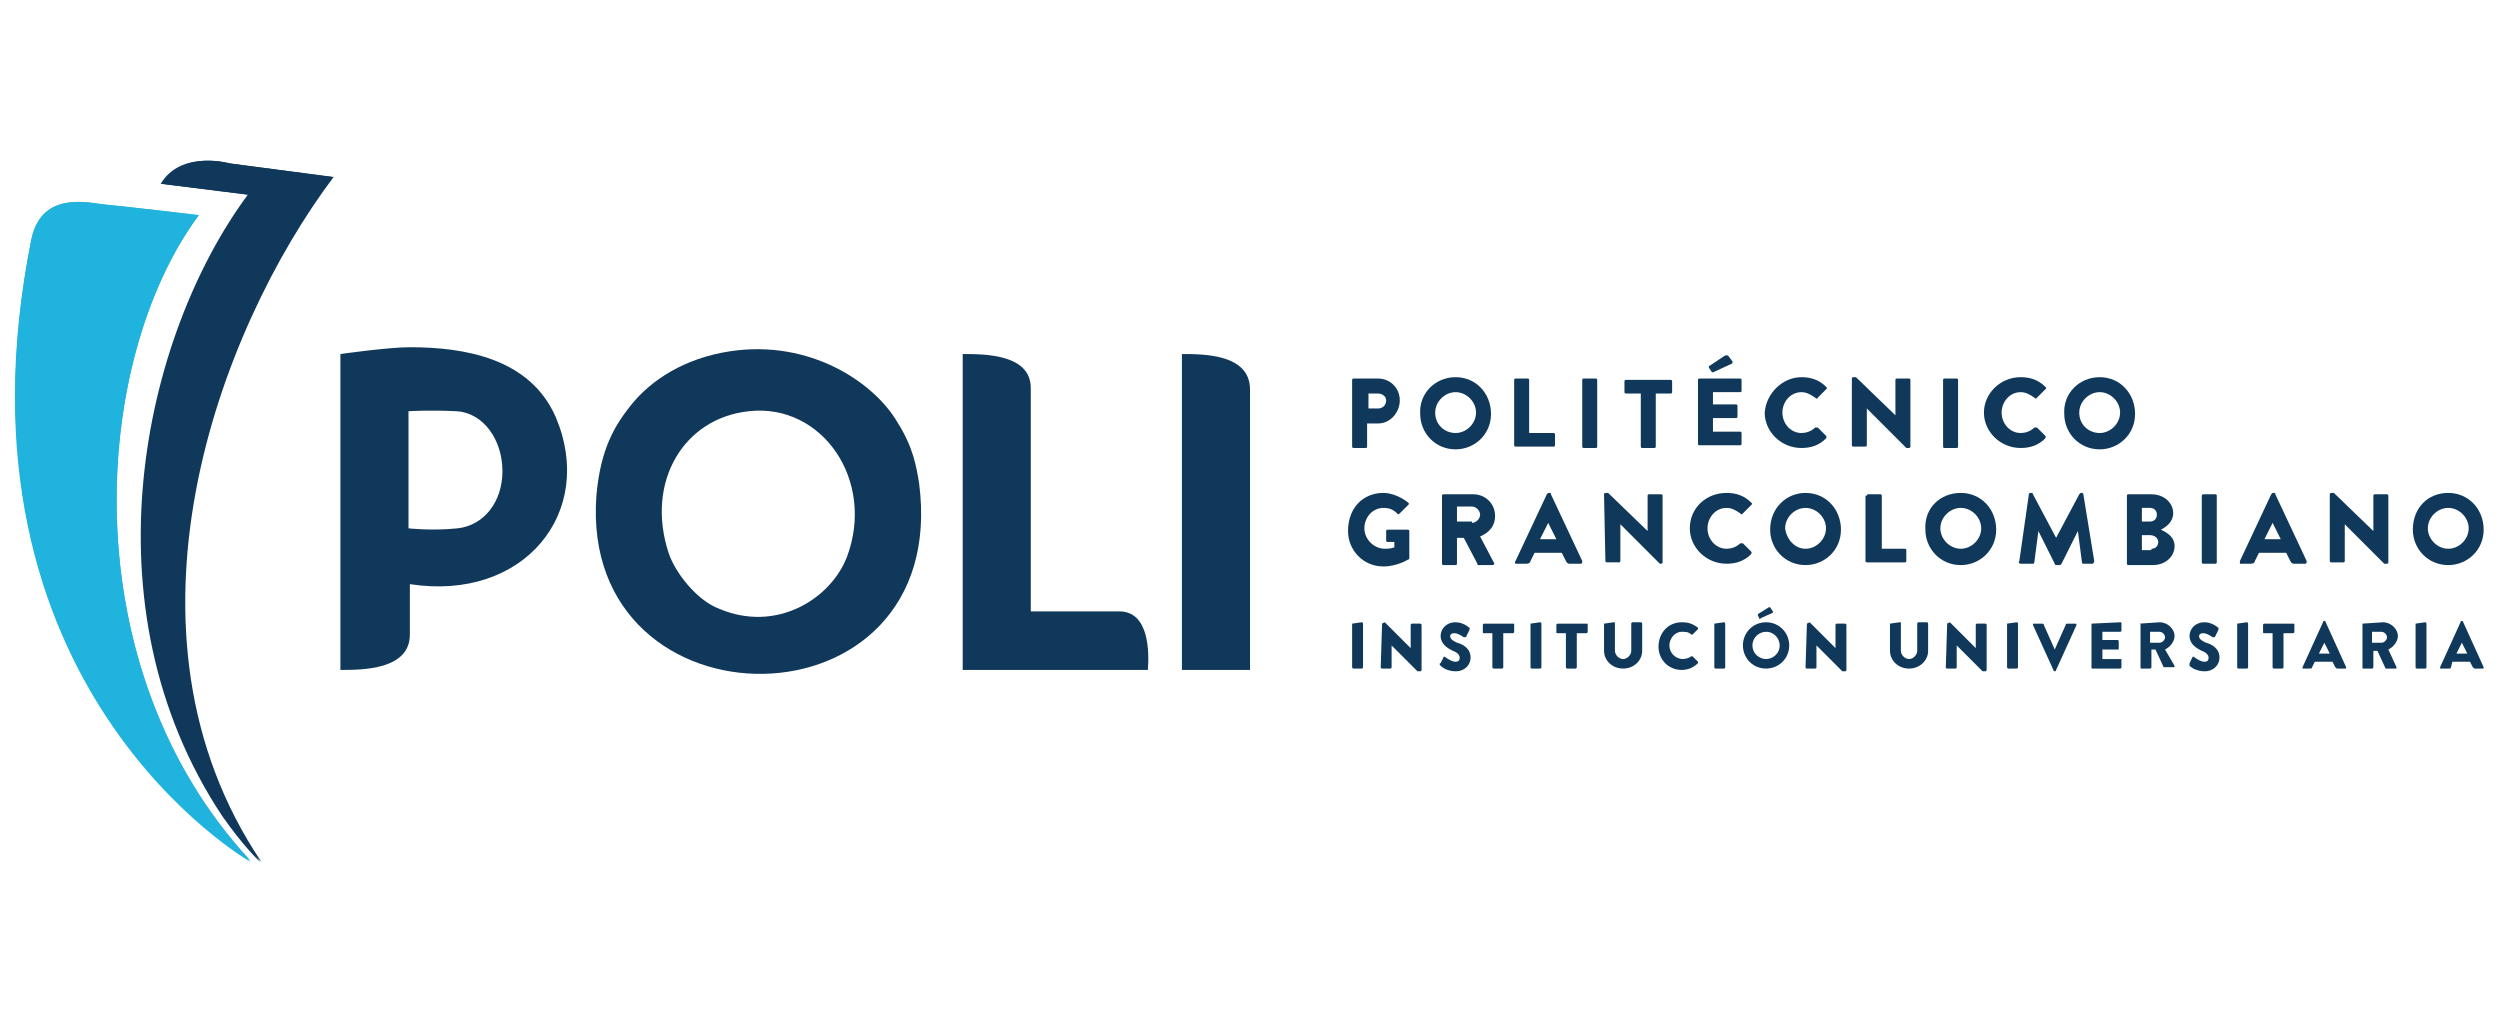 <?xml version="1.0" encoding="utf-8"?>
<!-- Generator: $$$/GeneralStr/196=Adobe Illustrator 27.6.0, SVG Export Plug-In . SVG Version: 6.00 Build 0)  -->
<svg version="1.1" id="Capa_1" xmlns="http://www.w3.org/2000/svg" xmlns:xlink="http://www.w3.org/1999/xlink" x="0px" y="0px"
	 viewBox="0 0 183.6 75" style="enable-background:new 0 0 183.6 75;" xml:space="preserve">
<style type="text/css">
	.st0{fill-rule:evenodd;clip-rule:evenodd;fill:#10385A;}
	.st1{fill:#10385A;}
	.st2{fill:#2EB0DD;}
	.st3{fill:#20B3DE;}
</style>
<g>
	<path class="st0" d="M53.6,25.8c5.9-0.9,10.6,2.3,12.3,5.2c1.2,1.9,1.4,3.3,1.6,4.5C69.9,54,42.5,54,43.8,36.4
		c0.3-3.5,1.4-5.2,2.5-6.6C47.8,27.9,50.3,26.3,53.6,25.8 M49.1,40.6c0.5,1.5,2.1,3.5,3.7,4.1c4.2,1.8,8.2-0.7,9.4-3.8
		c2.1-5.6-1.8-11.3-7.2-10.7C50.2,30.7,47.4,35.4,49.1,40.6"/>
	<path class="st0" d="M91.8,49.2h-5V26c1.6,0,5,0,5,2.6C91.8,30.4,91.8,49.2,91.8,49.2"/>
	<path class="st0" d="M82.2,44.9H82c0,0,0,0-0.1,0h-6.2l0-14.5v0v-1.9c0-2.5-3.4-2.5-5-2.5v0.6v-0.4v23h13.6
		C84.4,47.9,84.4,44.9,82.2,44.9"/>
	<path class="st0" d="M40.8,30.6c-1.9-4.3-6.7-5.1-10.7-5.1c0,0,0,0,0,0v0c-1.6,0-5.1,0.5-5.1,0.5l0,23.2c1.6,0,5.1,0,5.1-2.6v0
		c0,0,0,0,0,0v-3.7C38.5,44.2,43.8,37.6,40.8,30.6 M33.6,38.8c-1.9,0.2-3.6,0-3.6,0l0-8.6c0,0,1.5-0.1,3.5,0c2,0.1,3.4,2.1,3.4,4.4
		C36.9,36.9,35.5,38.6,33.6,38.8"/>
	<path class="st1" d="M18.3,14.3c-7.7,10.4-12.1,30.2-1.9,45.6c1.6,2.3,2.8,3.4,2.8,3.4c-11.4-16.9-3.2-39,5.3-50.3l-7.6-1
		c0,0-3.5-1-5,1.5L18.3,14.3z"/>
	<path class="st2" d="M18.4,63.2C5.2,49,6.7,26.4,14.6,15.8c0,0-5.9-0.7-7.1-0.8c-1.4-0.2-4.5-0.8-5.2,2.6
		C-4.2,50.4,18.4,63.2,18.4,63.2"/>
	<path class="st1" d="M99.3,27.9c0-0.1,0.1-0.1,0.1-0.1h1.8c0.9,0,1.6,0.7,1.6,1.6c0,0.9-0.7,1.7-1.6,1.7h-0.8v1.7
		c0,0.1-0.1,0.1-0.1,0.1h-0.9c-0.1,0-0.1-0.1-0.1-0.1V27.9z M101.2,30c0.3,0,0.6-0.2,0.6-0.6c0-0.3-0.3-0.5-0.6-0.5h-0.7V30H101.2z"
		/>
	<path class="st1" d="M106.9,27.7c1.5,0,2.6,1.2,2.6,2.7c0,1.5-1.2,2.6-2.6,2.6c-1.5,0-2.6-1.2-2.6-2.6
		C104.2,28.9,105.4,27.7,106.9,27.7 M106.9,31.8c0.8,0,1.5-0.7,1.5-1.5c0-0.8-0.7-1.5-1.5-1.5c-0.8,0-1.5,0.7-1.5,1.5
		C105.4,31.2,106.1,31.8,106.9,31.8"/>
	<path class="st1" d="M111.2,27.9c0-0.1,0.1-0.1,0.1-0.1h0.9c0.1,0,0.1,0.1,0.1,0.1v3.9h1.8c0.1,0,0.1,0.1,0.1,0.1v0.8
		c0,0.1-0.1,0.1-0.1,0.1h-2.8c-0.1,0-0.1-0.1-0.1-0.1V27.9z"/>
	<path class="st1" d="M116.2,27.9c0-0.1,0.1-0.1,0.1-0.1h0.9c0.1,0,0.1,0.1,0.1,0.1v4.9c0,0.1-0.1,0.1-0.1,0.1h-0.9
		c-0.1,0-0.1-0.1-0.1-0.1V27.9z"/>
	<path class="st1" d="M120.5,28.9h-1.1c-0.1,0-0.1-0.1-0.1-0.1v-0.8c0-0.1,0.1-0.1,0.1-0.1h3.3c0.1,0,0.1,0.1,0.1,0.1v0.8
		c0,0.1-0.1,0.1-0.1,0.1h-1.1v3.9c0,0.1-0.1,0.1-0.1,0.1h-0.9c-0.1,0-0.1-0.1-0.1-0.1V28.9z"/>
	<path class="st1" d="M124.7,27.9c0-0.1,0.1-0.1,0.1-0.1h3c0.1,0,0.1,0.1,0.1,0.1v0.8c0,0.1-0.1,0.1-0.1,0.1h-2v0.9h1.7
		c0.1,0,0.1,0.1,0.1,0.1v0.8c0,0.1-0.1,0.1-0.1,0.1h-1.7v1h2c0.1,0,0.1,0.1,0.1,0.1v0.8c0,0.1-0.1,0.1-0.1,0.1h-3
		c-0.1,0-0.1-0.1-0.1-0.1V27.9z M125.7,27.3l-0.2-0.3c0-0.1,0-0.1,0-0.1l1.2-0.8c0,0,0.2,0,0.2,0l0.3,0.4c0.1,0.1,0,0.2,0,0.2
		l-1.3,0.6C125.8,27.4,125.7,27.3,125.7,27.3"/>
	<path class="st1" d="M132.3,27.7c0.7,0,1.3,0.2,1.8,0.7c0.1,0.1,0.1,0.1,0,0.2l-0.6,0.6c0,0.1-0.1,0.1-0.2,0
		c-0.3-0.2-0.6-0.4-1-0.4c-0.8,0-1.4,0.7-1.4,1.5c0,0.8,0.6,1.5,1.4,1.5c0.3,0,0.7-0.1,1-0.4c0.1,0,0.1,0,0.2,0l0.6,0.6
		c0.1,0.1,0,0.1,0,0.2c-0.5,0.5-1.1,0.7-1.8,0.7c-1.5,0-2.7-1.2-2.7-2.6C129.7,28.9,130.9,27.7,132.3,27.7"/>
	<path class="st1" d="M136,27.8c0-0.1,0.1-0.1,0.1-0.1h0.2l2.9,2.8h0v-2.6c0-0.1,0.1-0.1,0.1-0.1h0.9c0.1,0,0.1,0.1,0.1,0.1v4.9
		c0,0.1-0.1,0.1-0.1,0.1h-0.1c0,0-0.1,0-0.1,0l-2.9-2.9h0v2.7c0,0.1-0.1,0.1-0.1,0.1h-0.9c-0.1,0-0.1-0.1-0.1-0.1L136,27.8z"/>
	<path class="st1" d="M142.7,27.9c0-0.1,0.1-0.1,0.1-0.1h0.9c0.1,0,0.1,0.1,0.1,0.1v4.9c0,0.1-0.1,0.1-0.1,0.1h-0.9
		c-0.1,0-0.1-0.1-0.1-0.1V27.9z"/>
	<path class="st1" d="M148.4,27.7c0.7,0,1.3,0.2,1.8,0.7c0.1,0.1,0.1,0.1,0,0.2l-0.6,0.6c-0.1,0.1-0.1,0.1-0.2,0
		c-0.3-0.2-0.6-0.4-1-0.4c-0.8,0-1.4,0.7-1.4,1.5c0,0.8,0.6,1.5,1.4,1.5c0.3,0,0.7-0.1,1-0.4c0.1,0,0.1,0,0.2,0l0.6,0.6
		c0.1,0.1,0,0.1,0,0.2c-0.5,0.5-1.1,0.7-1.8,0.7c-1.5,0-2.7-1.2-2.7-2.6C145.7,28.9,146.9,27.7,148.4,27.7"/>
	<path class="st1" d="M154.2,27.7c1.5,0,2.6,1.2,2.6,2.7c0,1.5-1.2,2.6-2.6,2.6c-1.5,0-2.6-1.2-2.6-2.6
		C151.5,28.9,152.7,27.7,154.2,27.7 M154.2,31.8c0.8,0,1.5-0.7,1.5-1.5c0-0.8-0.7-1.5-1.5-1.5c-0.8,0-1.5,0.7-1.5,1.5
		C152.7,31.2,153.4,31.8,154.2,31.8"/>
	<path class="st1" d="M101.6,36.2c0.6,0,1.3,0.3,1.8,0.7c0.1,0.1,0.1,0.1,0,0.2l-0.6,0.6c-0.1,0.1-0.1,0.1-0.2,0
		c-0.3-0.3-0.6-0.4-1-0.4c-0.8,0-1.4,0.7-1.4,1.5c0,0.8,0.7,1.5,1.5,1.5c0.2,0,0.4,0,0.7-0.1v-0.4h-0.5c-0.1,0-0.1-0.1-0.1-0.1v-0.7
		c0-0.1,0.1-0.1,0.1-0.1h1.5c0.1,0,0.1,0.1,0.1,0.1l0,2c0,0,0,0.1-0.1,0.1c0,0-0.8,0.5-1.8,0.5c-1.5,0-2.6-1.2-2.6-2.6
		C99,37.3,100.1,36.2,101.6,36.2"/>
	<path class="st1" d="M105.9,36.4c0-0.1,0.1-0.1,0.1-0.1h2.2c0.9,0,1.6,0.7,1.6,1.6c0,0.7-0.4,1.2-1.1,1.5l1,1.9
		c0.1,0.1,0,0.2-0.1,0.2h-1c-0.1,0-0.1,0-0.1-0.1l-1-1.9H107v1.9c0,0.1-0.1,0.1-0.1,0.1H106c-0.1,0-0.1-0.1-0.1-0.1V36.4z
		 M108.1,38.4c0.3,0,0.6-0.3,0.6-0.6c0-0.3-0.3-0.6-0.6-0.6H107v1.1H108.1z"/>
	<path class="st1" d="M111.3,41.2l2.3-4.9c0,0,0.1-0.1,0.1-0.1h0.1c0.1,0,0.1,0,0.1,0.1l2.3,4.9c0,0.1,0,0.2-0.1,0.2h-0.8
		c-0.1,0-0.2,0-0.3-0.2l-0.3-0.6h-2l-0.3,0.6c0,0.1-0.1,0.2-0.3,0.2h-0.8C111.3,41.4,111.2,41.3,111.3,41.2 M114.3,39.6l-0.6-1.2h0
		l-0.6,1.2H114.3z"/>
	<path class="st1" d="M117.8,36.3c0-0.1,0.1-0.1,0.1-0.1h0.2l2.9,2.8h0v-2.6c0-0.1,0.1-0.1,0.1-0.1h0.9c0.1,0,0.1,0.1,0.1,0.1v4.9
		c0,0.1-0.1,0.1-0.1,0.1H122c0,0-0.1,0-0.1,0l-2.9-2.9h0v2.7c0,0.1-0.1,0.1-0.1,0.1H118c-0.1,0-0.1-0.1-0.1-0.1L117.8,36.3z"/>
	<path class="st1" d="M126.8,36.2c0.7,0,1.3,0.2,1.8,0.7c0.1,0.1,0.1,0.1,0,0.2l-0.6,0.6c-0.1,0.1-0.1,0.1-0.2,0
		c-0.3-0.2-0.6-0.4-1-0.4c-0.8,0-1.4,0.7-1.4,1.5c0,0.8,0.6,1.5,1.4,1.5c0.3,0,0.7-0.1,1-0.4c0.1,0,0.1,0,0.2,0l0.6,0.6
		c0.1,0.1,0,0.1,0,0.2c-0.5,0.5-1.1,0.7-1.8,0.7c-1.5,0-2.7-1.2-2.7-2.6C124.1,37.3,125.3,36.2,126.8,36.2"/>
	<path class="st1" d="M132.6,36.2c1.5,0,2.6,1.2,2.6,2.7c0,1.5-1.2,2.6-2.6,2.6c-1.5,0-2.6-1.2-2.6-2.6
		C130,37.3,131.2,36.2,132.6,36.2 M132.6,40.3c0.8,0,1.5-0.7,1.5-1.5c0-0.8-0.7-1.5-1.5-1.5c-0.8,0-1.5,0.7-1.5,1.5
		C131.2,39.6,131.8,40.3,132.6,40.3"/>
	<path class="st1" d="M137.1,36.4c0-0.1,0.1-0.1,0.1-0.1h0.9c0.1,0,0.1,0.1,0.1,0.1v3.9h1.7c0.1,0,0.1,0.1,0.1,0.1v0.8
		c0,0.1-0.1,0.1-0.1,0.1h-2.8c-0.1,0-0.1-0.1-0.1-0.1V36.4z"/>
	<path class="st1" d="M144,36.2c1.5,0,2.6,1.2,2.6,2.7c0,1.5-1.2,2.6-2.6,2.6c-1.5,0-2.6-1.2-2.6-2.6
		C141.3,37.3,142.5,36.2,144,36.2 M144,40.3c0.8,0,1.5-0.7,1.5-1.5c0-0.8-0.7-1.5-1.5-1.5c-0.8,0-1.5,0.7-1.5,1.5
		C142.5,39.6,143.2,40.3,144,40.3"/>
	<path class="st1" d="M149,36.3c0-0.1,0.1-0.1,0.1-0.1h0.1c0,0,0.1,0,0.1,0.1l1.7,3.2h0l1.7-3.2c0,0,0.1-0.1,0.1-0.1h0.1
		c0.1,0,0.1,0.1,0.1,0.1l0.8,4.9c0,0.1-0.1,0.2-0.1,0.2H153c-0.1,0-0.1-0.1-0.1-0.1l-0.3-2.3h0l-1.2,2.4c0,0-0.1,0.1-0.1,0.1H151
		c0,0-0.1,0-0.1-0.1l-1.2-2.4h0l-0.3,2.3c0,0.1-0.1,0.1-0.1,0.1h-0.9c-0.1,0-0.2-0.1-0.1-0.2L149,36.3z"/>
	<path class="st1" d="M156.2,36.4c0-0.1,0.1-0.1,0.1-0.1h1.7c0.9,0,1.6,0.6,1.6,1.4c0,0.6-0.5,1-0.9,1.2c0.4,0.2,1,0.5,1,1.2
		c0,0.8-0.7,1.4-1.6,1.4h-1.8c-0.1,0-0.1-0.1-0.1-0.1V36.4z M157.9,38.3c0.3,0,0.5-0.2,0.5-0.5c0-0.3-0.2-0.5-0.5-0.5h-0.6v1H157.9z
		 M158,40.3c0.3,0,0.5-0.2,0.5-0.5c0-0.3-0.3-0.5-0.6-0.5h-0.6v1.1H158z"/>
	<path class="st1" d="M161.7,36.4c0-0.1,0.1-0.1,0.1-0.1h0.9c0.1,0,0.1,0.1,0.1,0.1v4.9c0,0.1-0.1,0.1-0.1,0.1h-0.9
		c-0.1,0-0.1-0.1-0.1-0.1V36.4z"/>
	<path class="st1" d="M164.5,41.2l2.3-4.9c0,0,0.1-0.1,0.1-0.1h0.1c0.1,0,0.1,0,0.1,0.1l2.3,4.9c0,0.1,0,0.2-0.1,0.2h-0.8
		c-0.1,0-0.2,0-0.3-0.2l-0.3-0.6h-2l-0.3,0.6c0,0.1-0.1,0.2-0.3,0.2h-0.8C164.5,41.4,164.5,41.3,164.5,41.2 M167.5,39.6l-0.6-1.2h0
		l-0.6,1.2H167.5z"/>
	<path class="st1" d="M171.1,36.3c0-0.1,0.1-0.1,0.1-0.1h0.2l2.9,2.8h0v-2.6c0-0.1,0.1-0.1,0.1-0.1h0.9c0.1,0,0.1,0.1,0.1,0.1v4.9
		c0,0.1-0.1,0.1-0.1,0.1h-0.1c0,0-0.1,0-0.1,0l-2.9-2.9h0v2.7c0,0.1-0.1,0.1-0.1,0.1h-0.9c-0.1,0-0.1-0.1-0.1-0.1L171.1,36.3z"/>
	<path class="st1" d="M179.8,36.2c1.5,0,2.6,1.2,2.6,2.7c0,1.5-1.2,2.6-2.6,2.6c-1.5,0-2.6-1.2-2.6-2.6
		C177.2,37.3,178.3,36.2,179.8,36.2 M179.8,40.3c0.8,0,1.5-0.7,1.5-1.5c0-0.8-0.7-1.5-1.5-1.5c-0.8,0-1.5,0.7-1.5,1.5
		C178.3,39.6,179,40.3,179.8,40.3"/>
	<path class="st1" d="M99.3,45.8C99.3,45.8,99.3,45.7,99.3,45.8l0.7-0.1c0,0,0.1,0,0.1,0.1V49c0,0,0,0.1-0.1,0.1h-0.6
		c0,0-0.1,0-0.1-0.1V45.8z"/>
	<path class="st1" d="M101.5,45.8C101.5,45.7,101.6,45.7,101.5,45.8l0.2-0.1l1.9,1.9h0v-1.7c0,0,0-0.1,0.1-0.1h0.6
		c0,0,0.1,0,0.1,0.1v3.3c0,0,0,0.1-0.1,0.1h-0.1c0,0-0.1,0-0.1,0l-1.9-1.9h0V49c0,0,0,0.1-0.1,0.1h-0.6c0,0-0.1,0-0.1-0.1
		L101.5,45.8z"/>
	<path class="st1" d="M105.8,48.7l0.2-0.4c0-0.1,0.1-0.1,0.2,0c0,0,0.4,0.3,0.7,0.3c0.2,0,0.3-0.1,0.3-0.3c0-0.2-0.2-0.4-0.5-0.5
		c-0.4-0.2-0.9-0.5-0.9-1.1c0-0.5,0.4-1,1.1-1c0.5,0,0.9,0.3,1,0.4c0.1,0,0,0.1,0,0.2l-0.2,0.4c0,0.1-0.1,0.1-0.2,0.1
		c0,0-0.4-0.3-0.7-0.3c-0.2,0-0.3,0.1-0.3,0.2c0,0.2,0.1,0.3,0.5,0.5c0.4,0.1,1,0.4,1,1.1c0,0.5-0.4,1-1.1,1c-0.6,0-1-0.3-1.1-0.4
		C105.7,48.8,105.7,48.7,105.8,48.7"/>
	<path class="st1" d="M109.7,46.5H109c-0.1,0-0.1,0-0.1-0.1v-0.5c0,0,0-0.1,0.1-0.1h2.1c0.1,0,0.1,0,0.1,0.1v0.5c0,0,0,0.1-0.1,0.1
		h-0.7V49c0,0,0,0.1-0.1,0.1h-0.6c0,0-0.1,0-0.1-0.1V46.5z"/>
	<path class="st1" d="M112.4,45.8C112.4,45.8,112.5,45.7,112.4,45.8l0.7-0.1c0,0,0.1,0,0.1,0.1V49c0,0,0,0.1-0.1,0.1h-0.6
		c0,0-0.1,0-0.1-0.1V45.8z"/>
	<path class="st1" d="M115.1,46.5h-0.7c-0.1,0-0.1,0-0.1-0.1v-0.5c0,0,0-0.1,0.1-0.1h2.1c0.1,0,0.1,0,0.1,0.1v0.5c0,0,0,0.1-0.1,0.1
		h-0.7V49c0,0,0,0.1-0.1,0.1h-0.6c0,0-0.1,0-0.1-0.1V46.5z"/>
	<path class="st1" d="M117.8,45.8C117.8,45.8,117.8,45.7,117.8,45.8l0.7-0.1c0.1,0,0.1,0,0.1,0.1v2c0,0.3,0.3,0.6,0.6,0.6
		c0.3,0,0.6-0.3,0.6-0.6v-2c0,0,0-0.1,0.1-0.1h0.6c0,0,0.1,0,0.1,0.1v2c0,0.7-0.6,1.3-1.4,1.3c-0.8,0-1.4-0.6-1.4-1.3V45.8z"/>
	<path class="st1" d="M123.5,45.7c0.5,0,0.8,0.1,1.2,0.4c0,0,0,0.1,0,0.1l-0.4,0.4c0,0-0.1,0-0.1,0c-0.2-0.2-0.4-0.2-0.7-0.2
		c-0.5,0-0.9,0.5-0.9,1c0,0.5,0.4,1,1,1c0.2,0,0.5-0.1,0.6-0.2c0,0,0.1,0,0.1,0l0.4,0.4c0,0,0,0.1,0,0.1c-0.3,0.3-0.7,0.5-1.2,0.5
		c-1,0-1.7-0.8-1.7-1.7C121.8,46.5,122.5,45.7,123.5,45.7"/>
	<path class="st1" d="M125.9,45.8C125.9,45.8,126,45.7,125.9,45.8l0.7-0.1c0,0,0.1,0,0.1,0.1V49c0,0,0,0.1-0.1,0.1H126
		c0,0-0.1,0-0.1-0.1V45.8z"/>
	<path class="st1" d="M129.7,45.7c1,0,1.7,0.8,1.7,1.7c0,1-0.8,1.7-1.7,1.7c-1,0-1.7-0.8-1.7-1.7C128,46.5,128.7,45.7,129.7,45.7
		 M129.7,48.4c0.5,0,1-0.4,1-1c0-0.5-0.4-1-1-1c-0.5,0-1,0.4-1,1C128.7,48,129.2,48.4,129.7,48.4 M129.2,45.4l-0.1-0.2
		c0,0,0-0.1,0-0.1l0.8-0.5c0,0,0.1,0,0.1,0l0.2,0.3c0,0.1,0,0.1,0,0.1l-0.9,0.4C129.3,45.5,129.2,45.5,129.2,45.4"/>
	<path class="st1" d="M132.7,45.8C132.7,45.7,132.7,45.7,132.7,45.8l0.2-0.1l1.9,1.9h0v-1.7c0,0,0-0.1,0.1-0.1h0.6
		c0,0,0.1,0,0.1,0.1v3.3c0,0,0,0.1-0.1,0.1h-0.1c0,0-0.1,0-0.1,0l-1.9-1.9h0V49c0,0,0,0.1-0.1,0.1h-0.6c0,0-0.1,0-0.1-0.1
		L132.7,45.8z"/>
	<path class="st1" d="M138.8,45.8C138.8,45.8,138.8,45.7,138.8,45.8l0.7-0.1c0.1,0,0.1,0,0.1,0.1v2c0,0.3,0.3,0.6,0.6,0.6
		c0.3,0,0.6-0.3,0.6-0.6v-2c0,0,0-0.1,0.1-0.1h0.6c0,0,0.1,0,0.1,0.1v2c0,0.7-0.6,1.3-1.4,1.3c-0.8,0-1.4-0.6-1.4-1.3V45.8z"/>
	<path class="st1" d="M143,45.8C143,45.7,143.1,45.7,143,45.8l0.2-0.1l1.9,1.9h0v-1.7c0,0,0-0.1,0.1-0.1h0.6c0,0,0.1,0,0.1,0.1v3.3
		c0,0,0,0.1-0.1,0.1h-0.1c0,0-0.1,0-0.1,0l-1.9-1.9h0V49c0,0,0,0.1-0.1,0.1h-0.6c0,0-0.1,0-0.1-0.1L143,45.8z"/>
	<path class="st1" d="M147.4,45.8C147.4,45.8,147.5,45.7,147.4,45.8l0.7-0.1c0,0,0.1,0,0.1,0.1V49c0,0,0,0.1-0.1,0.1h-0.6
		c0,0-0.1,0-0.1-0.1V45.8z"/>
	<path class="st1" d="M149.3,45.9c0-0.1,0-0.1,0.1-0.1h0.6c0,0,0.1,0,0.1,0.1l0.8,1.8h0l0.8-1.8c0,0,0-0.1,0.1-0.1h0.6
		c0.1,0,0.1,0.1,0.1,0.1l-1.5,3.3c0,0,0,0.1-0.1,0.1h0c0,0-0.1,0-0.1-0.1L149.3,45.9z"/>
	<path class="st1" d="M153.6,45.8C153.6,45.8,153.6,45.7,153.6,45.8l2.1-0.1c0.1,0,0.1,0,0.1,0.1v0.5c0,0,0,0.1-0.1,0.1h-1.3v0.6
		h1.1c0,0,0.1,0,0.1,0.1v0.5c0,0.1,0,0.1-0.1,0.1h-1.1v0.7h1.3c0.1,0,0.1,0,0.1,0.1V49c0,0,0,0.1-0.1,0.1h-2c-0.1,0-0.1,0-0.1-0.1
		V45.8z"/>
	<path class="st1" d="M157.1,45.8C157.1,45.8,157.1,45.7,157.1,45.8l1.5-0.1c0.6,0,1.1,0.5,1.1,1c0,0.4-0.3,0.8-0.7,1l0.7,1.2
		c0,0.1,0,0.1-0.1,0.1h-0.6c0,0-0.1,0-0.1,0l-0.6-1.3h-0.3V49c0,0,0,0.1-0.1,0.1h-0.6c-0.1,0-0.1,0-0.1-0.1V45.8z M158.6,47.2
		c0.2,0,0.4-0.2,0.4-0.4c0-0.2-0.2-0.4-0.4-0.4h-0.7v0.8H158.6z"/>
	<path class="st1" d="M160.8,48.7l0.2-0.4c0-0.1,0.1-0.1,0.2,0c0,0,0.4,0.3,0.7,0.3c0.2,0,0.3-0.1,0.3-0.3c0-0.2-0.2-0.4-0.5-0.5
		c-0.4-0.2-0.9-0.5-0.9-1.1c0-0.5,0.4-1,1.1-1c0.5,0,0.9,0.3,1,0.4c0.1,0,0,0.1,0,0.2l-0.2,0.4c0,0.1-0.1,0.1-0.2,0.1
		c0,0-0.4-0.3-0.7-0.3c-0.2,0-0.3,0.1-0.3,0.2c0,0.2,0.1,0.3,0.5,0.5c0.4,0.1,1,0.4,1,1.1c0,0.5-0.4,1-1.1,1c-0.6,0-1-0.3-1.1-0.4
		C160.8,48.8,160.8,48.7,160.8,48.7"/>
	<path class="st1" d="M164.3,45.8C164.3,45.8,164.4,45.7,164.3,45.8l0.7-0.1c0,0,0.1,0,0.1,0.1V49c0,0,0,0.1-0.1,0.1h-0.6
		c0,0-0.1,0-0.1-0.1V45.8z"/>
	<path class="st1" d="M167,46.5h-0.7c-0.1,0-0.1,0-0.1-0.1v-0.5c0,0,0-0.1,0.1-0.1h2.1c0.1,0,0.1,0,0.1,0.1v0.5c0,0,0,0.1-0.1,0.1
		h-0.7V49c0,0,0,0.1-0.1,0.1h-0.6c0,0-0.1,0-0.1-0.1V46.5z"/>
	<path class="st1" d="M169.1,49l1.5-3.3c0,0,0-0.1,0.1-0.1h0c0,0,0.1,0,0.1,0.1l1.5,3.3c0,0.1,0,0.1-0.1,0.1h-0.5
		c-0.1,0-0.1,0-0.2-0.1l-0.2-0.4h-1.3l-0.2,0.4c0,0.1-0.1,0.1-0.2,0.1h-0.5C169.1,49.1,169.1,49.1,169.1,49 M171.1,48l-0.4-0.8h0
		l-0.4,0.8H171.1z"/>
	<path class="st1" d="M173.5,45.8C173.5,45.8,173.5,45.7,173.5,45.8l1.5-0.1c0.6,0,1.1,0.5,1.1,1c0,0.4-0.3,0.8-0.7,1L176,49
		c0,0.1,0,0.1-0.1,0.1h-0.6c0,0-0.1,0-0.1,0l-0.6-1.3h-0.3V49c0,0,0,0.1-0.1,0.1h-0.6c-0.1,0-0.1,0-0.1-0.1V45.8z M174.9,47.2
		c0.2,0,0.4-0.2,0.4-0.4c0-0.2-0.2-0.4-0.4-0.4h-0.7v0.8H174.9z"/>
	<path class="st1" d="M177.4,45.8C177.4,45.8,177.4,45.7,177.4,45.8l0.7-0.1c0,0,0.1,0,0.1,0.1V49c0,0,0,0.1-0.1,0.1h-0.6
		c0,0-0.1,0-0.1-0.1V45.8z"/>
	<path class="st1" d="M179.2,49l1.5-3.3c0,0,0-0.1,0.1-0.1h0c0,0,0.1,0,0.1,0.1l1.5,3.3c0,0.1,0,0.1-0.1,0.1h-0.5
		c-0.1,0-0.1,0-0.2-0.1l-0.2-0.4h-1.3L180,49c0,0.1-0.1,0.1-0.2,0.1h-0.5C179.2,49.1,179.2,49.1,179.2,49 M181.2,48l-0.4-0.8h0
		l-0.4,0.8H181.2z"/>
	<path class="st1" d="M18.2,14.3c-7.7,10.4-12.1,30.2-1.9,45.6c1.6,2.3,2.8,3.4,2.8,3.4c-11.4-16.9-3.2-39,5.3-50.3l-7.6-1
		c0,0-3.5-1-5,1.5L18.2,14.3z"/>
	<path class="st3" d="M18.4,63.3C5.2,49,6.7,26.5,14.6,15.8c0,0-5.9-0.7-7.1-0.8c-1.4-0.2-4.5-0.8-5.2,2.6
		C-4.3,50.4,18.4,63.3,18.4,63.3"/>
</g>
</svg>
